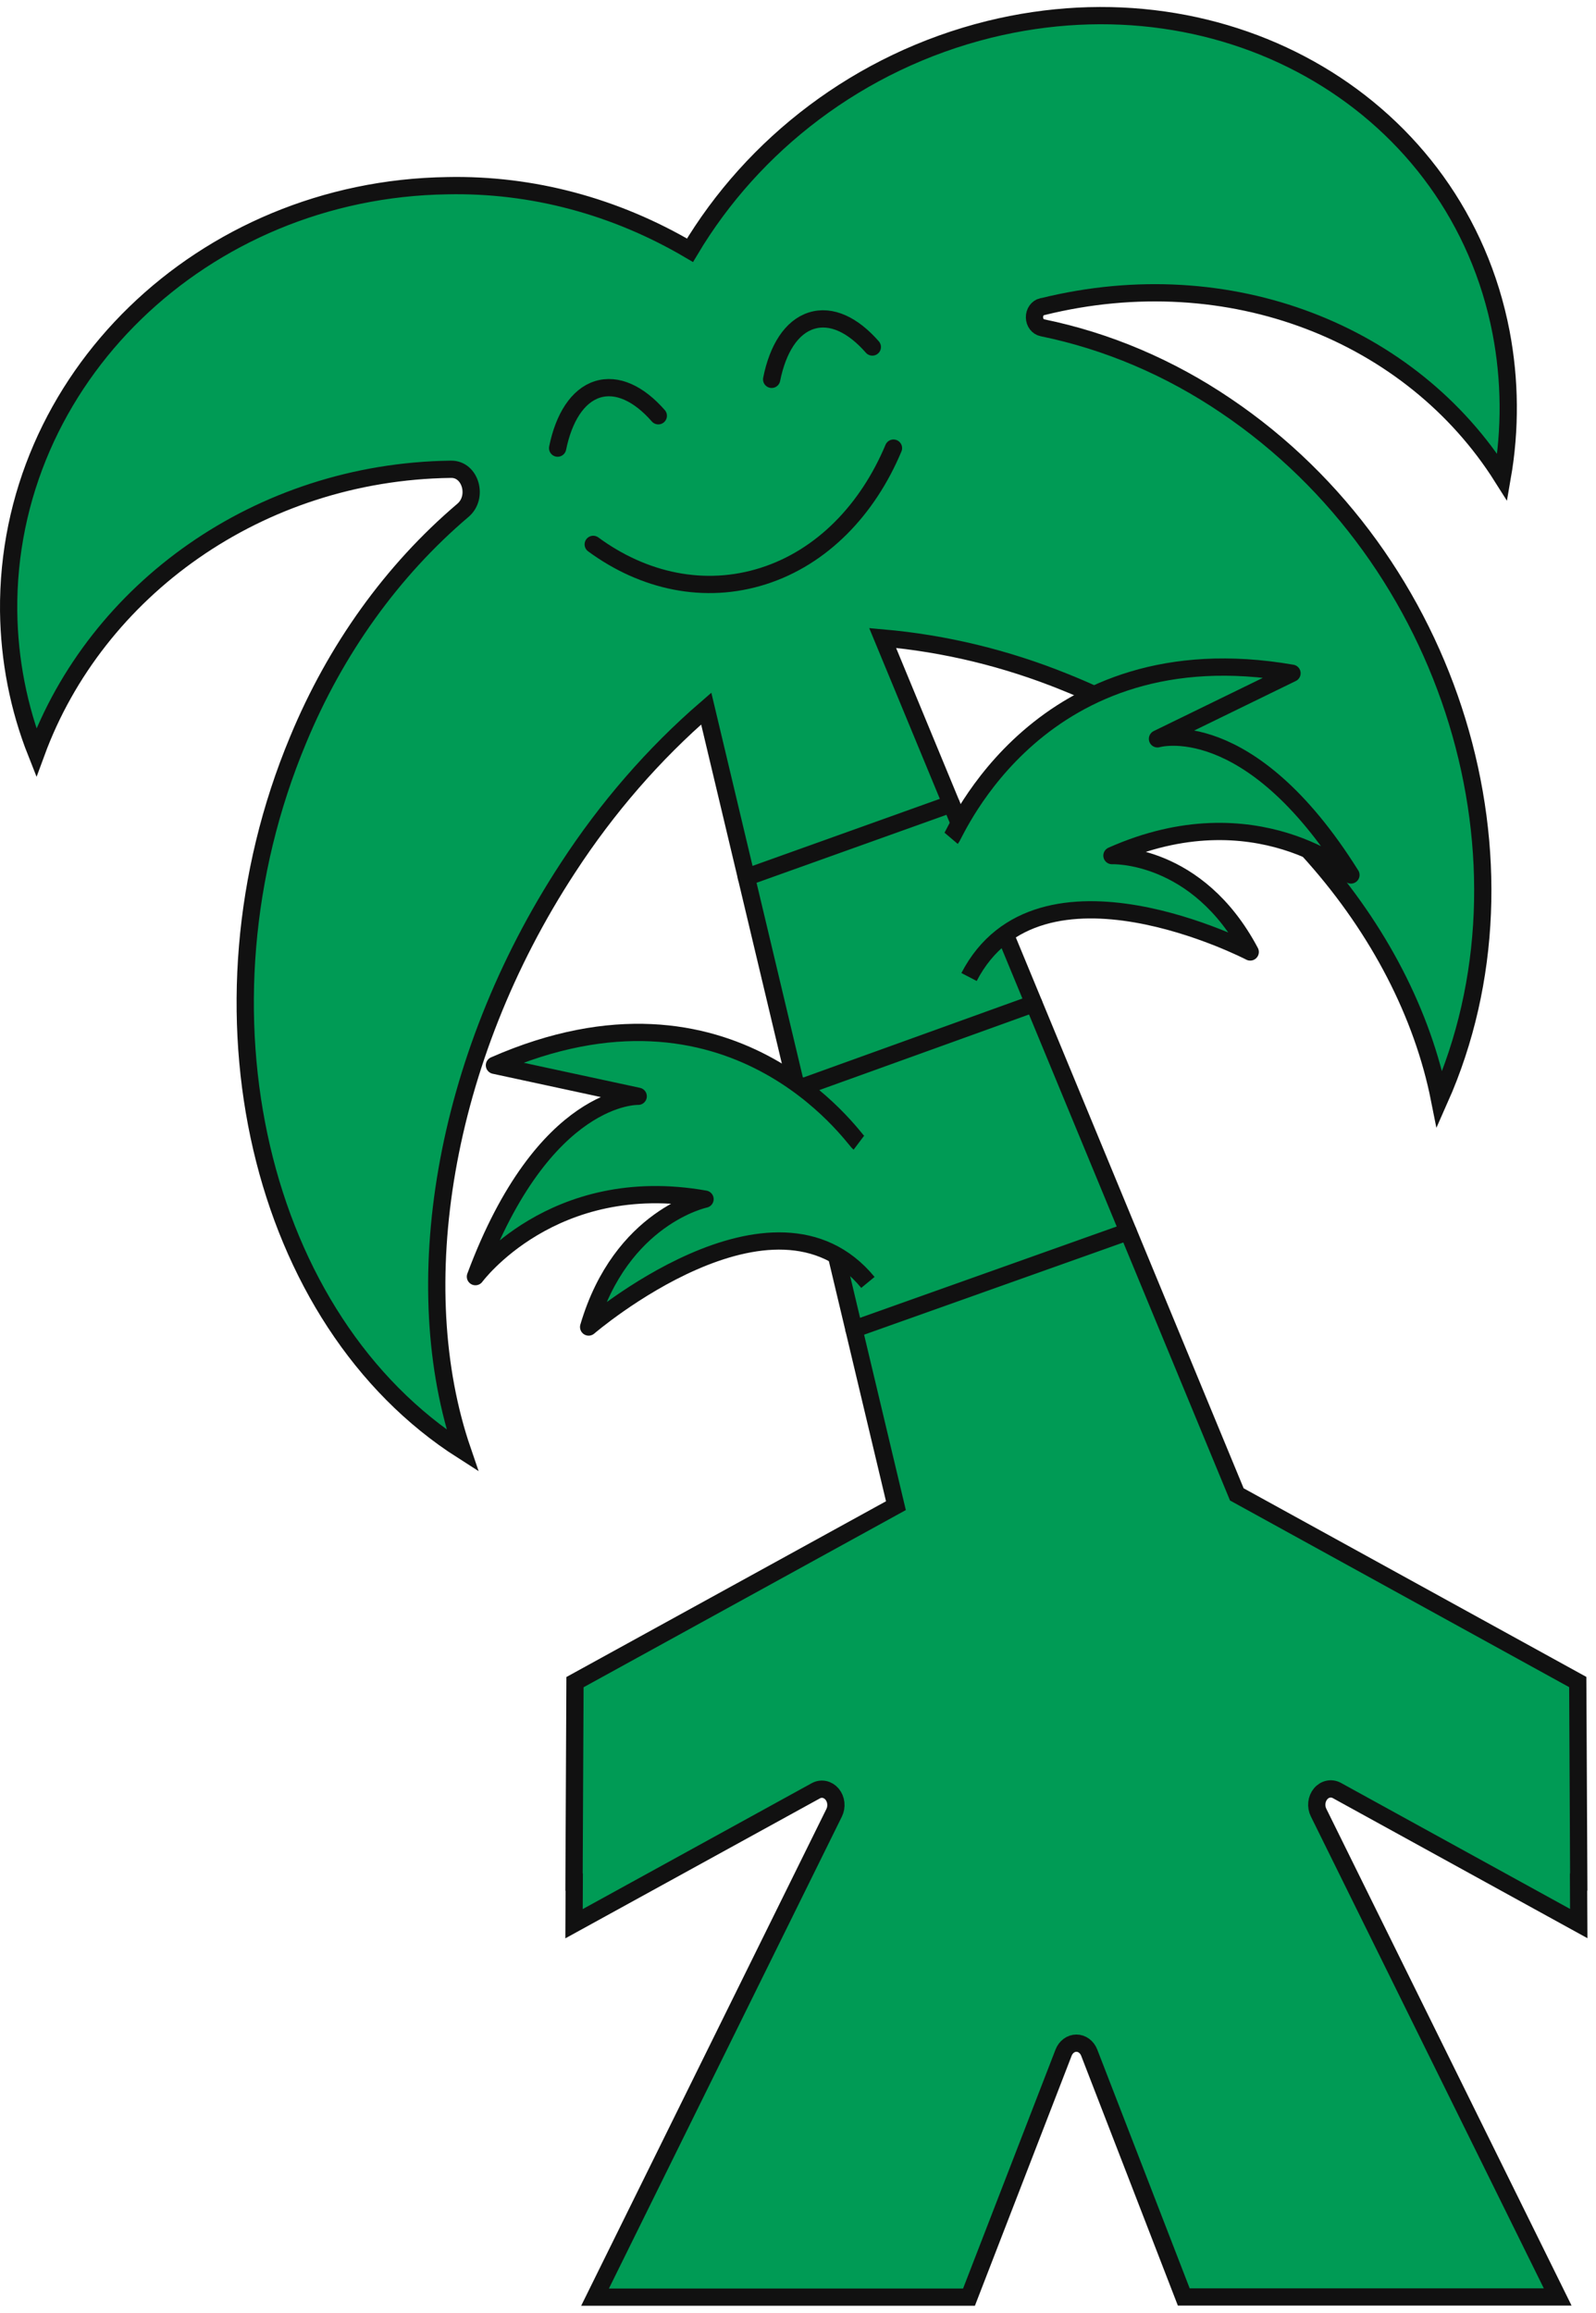 <svg width="185" height="268" viewBox="0 0 185 268" fill="none" xmlns="http://www.w3.org/2000/svg">
<path d="M51.868 21.518C61.645 21.315 71.31 23.887 79.982 29C87.267 16.772 99.572 7.14 114.655 3.404C142.379 -3.418 168.945 12.295 173.997 38.515C175.054 44.039 175.101 49.75 174.135 55.296C163.648 38.681 142.601 30.149 120.837 35.538H120.781C120.531 35.598 120.308 35.755 120.149 35.982C119.99 36.208 119.906 36.49 119.911 36.78C119.916 37.069 120.01 37.347 120.177 37.566C120.344 37.785 120.573 37.932 120.825 37.981C128.343 39.52 135.554 42.584 142.109 47.025C168.437 64.776 179.012 100.062 166.866 127.405C162.934 107.606 146.573 88.338 123.46 79.047C116.643 76.282 109.53 74.561 102.31 73.927L143.367 173.168L182.885 194.911L183 218.091H182.976L183 222.901L154.97 207.485C154.658 207.312 154.306 207.256 153.965 207.326C153.623 207.396 153.311 207.588 153.073 207.874C152.835 208.16 152.684 208.524 152.643 208.914C152.602 209.304 152.672 209.698 152.843 210.04L180.56 266.172H137.217L131.578 251.6L126.257 237.859C126.13 237.532 125.922 237.254 125.659 237.059C125.395 236.864 125.086 236.76 124.771 236.76C124.456 236.76 124.148 236.864 123.884 237.059C123.62 237.254 123.412 237.532 123.285 237.859L117.96 251.618L112.321 266.189H68.975L96.691 210.058C96.859 209.717 96.925 209.325 96.883 208.938C96.84 208.551 96.689 208.19 96.453 207.906C96.216 207.623 95.906 207.432 95.567 207.361C95.229 207.29 94.879 207.343 94.569 207.512L66.538 222.919L66.562 218.096H66.538L66.649 194.925L103.85 174.475L81.863 82.109C75.775 87.371 70.378 93.584 65.832 100.561C51.226 122.87 47.123 149.175 53.606 168.094C30.032 153.051 21.465 117.068 34.56 85.724C38.907 75.227 45.465 66.099 53.658 59.14C55.464 57.618 54.547 54.353 52.293 54.38H52.218C29.945 54.694 11.137 68.373 4.205 87.215C2.159 82.056 1.07 76.478 1.002 70.824C0.736 43.993 23.485 21.918 51.868 21.518Z" fill="#009B55" stroke="#111111" stroke-width="2" stroke-miterlimit="10"/>
<path d="M103.567 51.928C100.587 59.041 95.31 64.569 88.489 66.747C81.668 68.925 74.601 67.371 68.764 63.083" fill="#009B55"/>
<path d="M103.567 51.928C100.587 59.041 95.31 64.569 88.489 66.747C81.668 68.925 74.601 67.371 68.764 63.083" stroke="#111111" stroke-width="2" stroke-miterlimit="10" stroke-linecap="round"/>
<path d="M89.446 43.958C90.148 40.437 91.735 37.895 94.049 37.163C96.362 36.431 98.878 37.653 101.116 40.212" fill="#009B55"/>
<path d="M89.446 43.958C90.148 40.437 91.735 37.895 94.049 37.163C96.362 36.431 98.878 37.653 101.116 40.212" stroke="#111111" stroke-width="2" stroke-miterlimit="10" stroke-linecap="round"/>
<path d="M64.637 51.928C65.351 48.417 66.947 45.862 69.236 45.13C71.526 44.398 74.069 45.619 76.307 48.179" fill="#009B55"/>
<path d="M64.637 51.928C65.351 48.417 66.947 45.862 69.236 45.13C71.526 44.398 74.069 45.619 76.307 48.179" stroke="#111111" stroke-width="2" stroke-miterlimit="10" stroke-linecap="round"/>
<path d="M110.259 93.16L86.514 101.656" stroke="#111111" stroke-width="2" stroke-miterlimit="10" stroke-linecap="round"/>
<path d="M119.829 116.296L92.358 126.197" stroke="#111111" stroke-width="2" stroke-miterlimit="10" stroke-linecap="round"/>
<path d="M130.761 142.718L98.981 154.021" stroke="#111111" stroke-width="2" stroke-miterlimit="10" stroke-linecap="round"/>
<path d="M99.547 132.426C98.952 131.977 84.917 111.32 57.312 123.445L73.978 127.037C73.978 127.037 63.057 126.588 55.109 147.936C55.109 147.936 64.049 135.811 81.723 138.955C81.723 138.955 71.993 140.98 68.232 153.774C68.232 153.774 89.683 135.34 100.603 148.605" fill="#009B55"/>
<path d="M99.547 132.426C98.952 131.977 84.917 111.32 57.312 123.445L73.978 127.037C73.978 127.037 63.057 126.588 55.109 147.936C55.109 147.936 64.049 135.811 81.723 138.955C81.723 138.955 71.993 140.98 68.232 153.774C68.232 153.774 89.683 135.34 100.603 148.605" stroke="#111111" stroke-width="2" stroke-linejoin="round"/>
<path d="M110.258 97.148C110.754 96.564 120.492 72.939 149.764 78.014L134.169 85.616C134.169 85.616 144.748 82.473 156.593 101.392C156.593 101.392 145.542 91.737 128.892 99.146C128.892 99.146 138.78 98.733 144.919 110.314C144.919 110.314 120.448 97.588 112.325 113.215" fill="#009B55"/>
<path d="M110.258 97.148C110.754 96.564 120.492 72.939 149.764 78.014L134.169 85.616C134.169 85.616 144.748 82.473 156.593 101.392C156.593 101.392 145.542 91.737 128.892 99.146C128.892 99.146 138.78 98.733 144.919 110.314C144.919 110.314 120.448 97.588 112.325 113.215" stroke="#111111" stroke-width="2" stroke-linejoin="round"/>
</svg>
